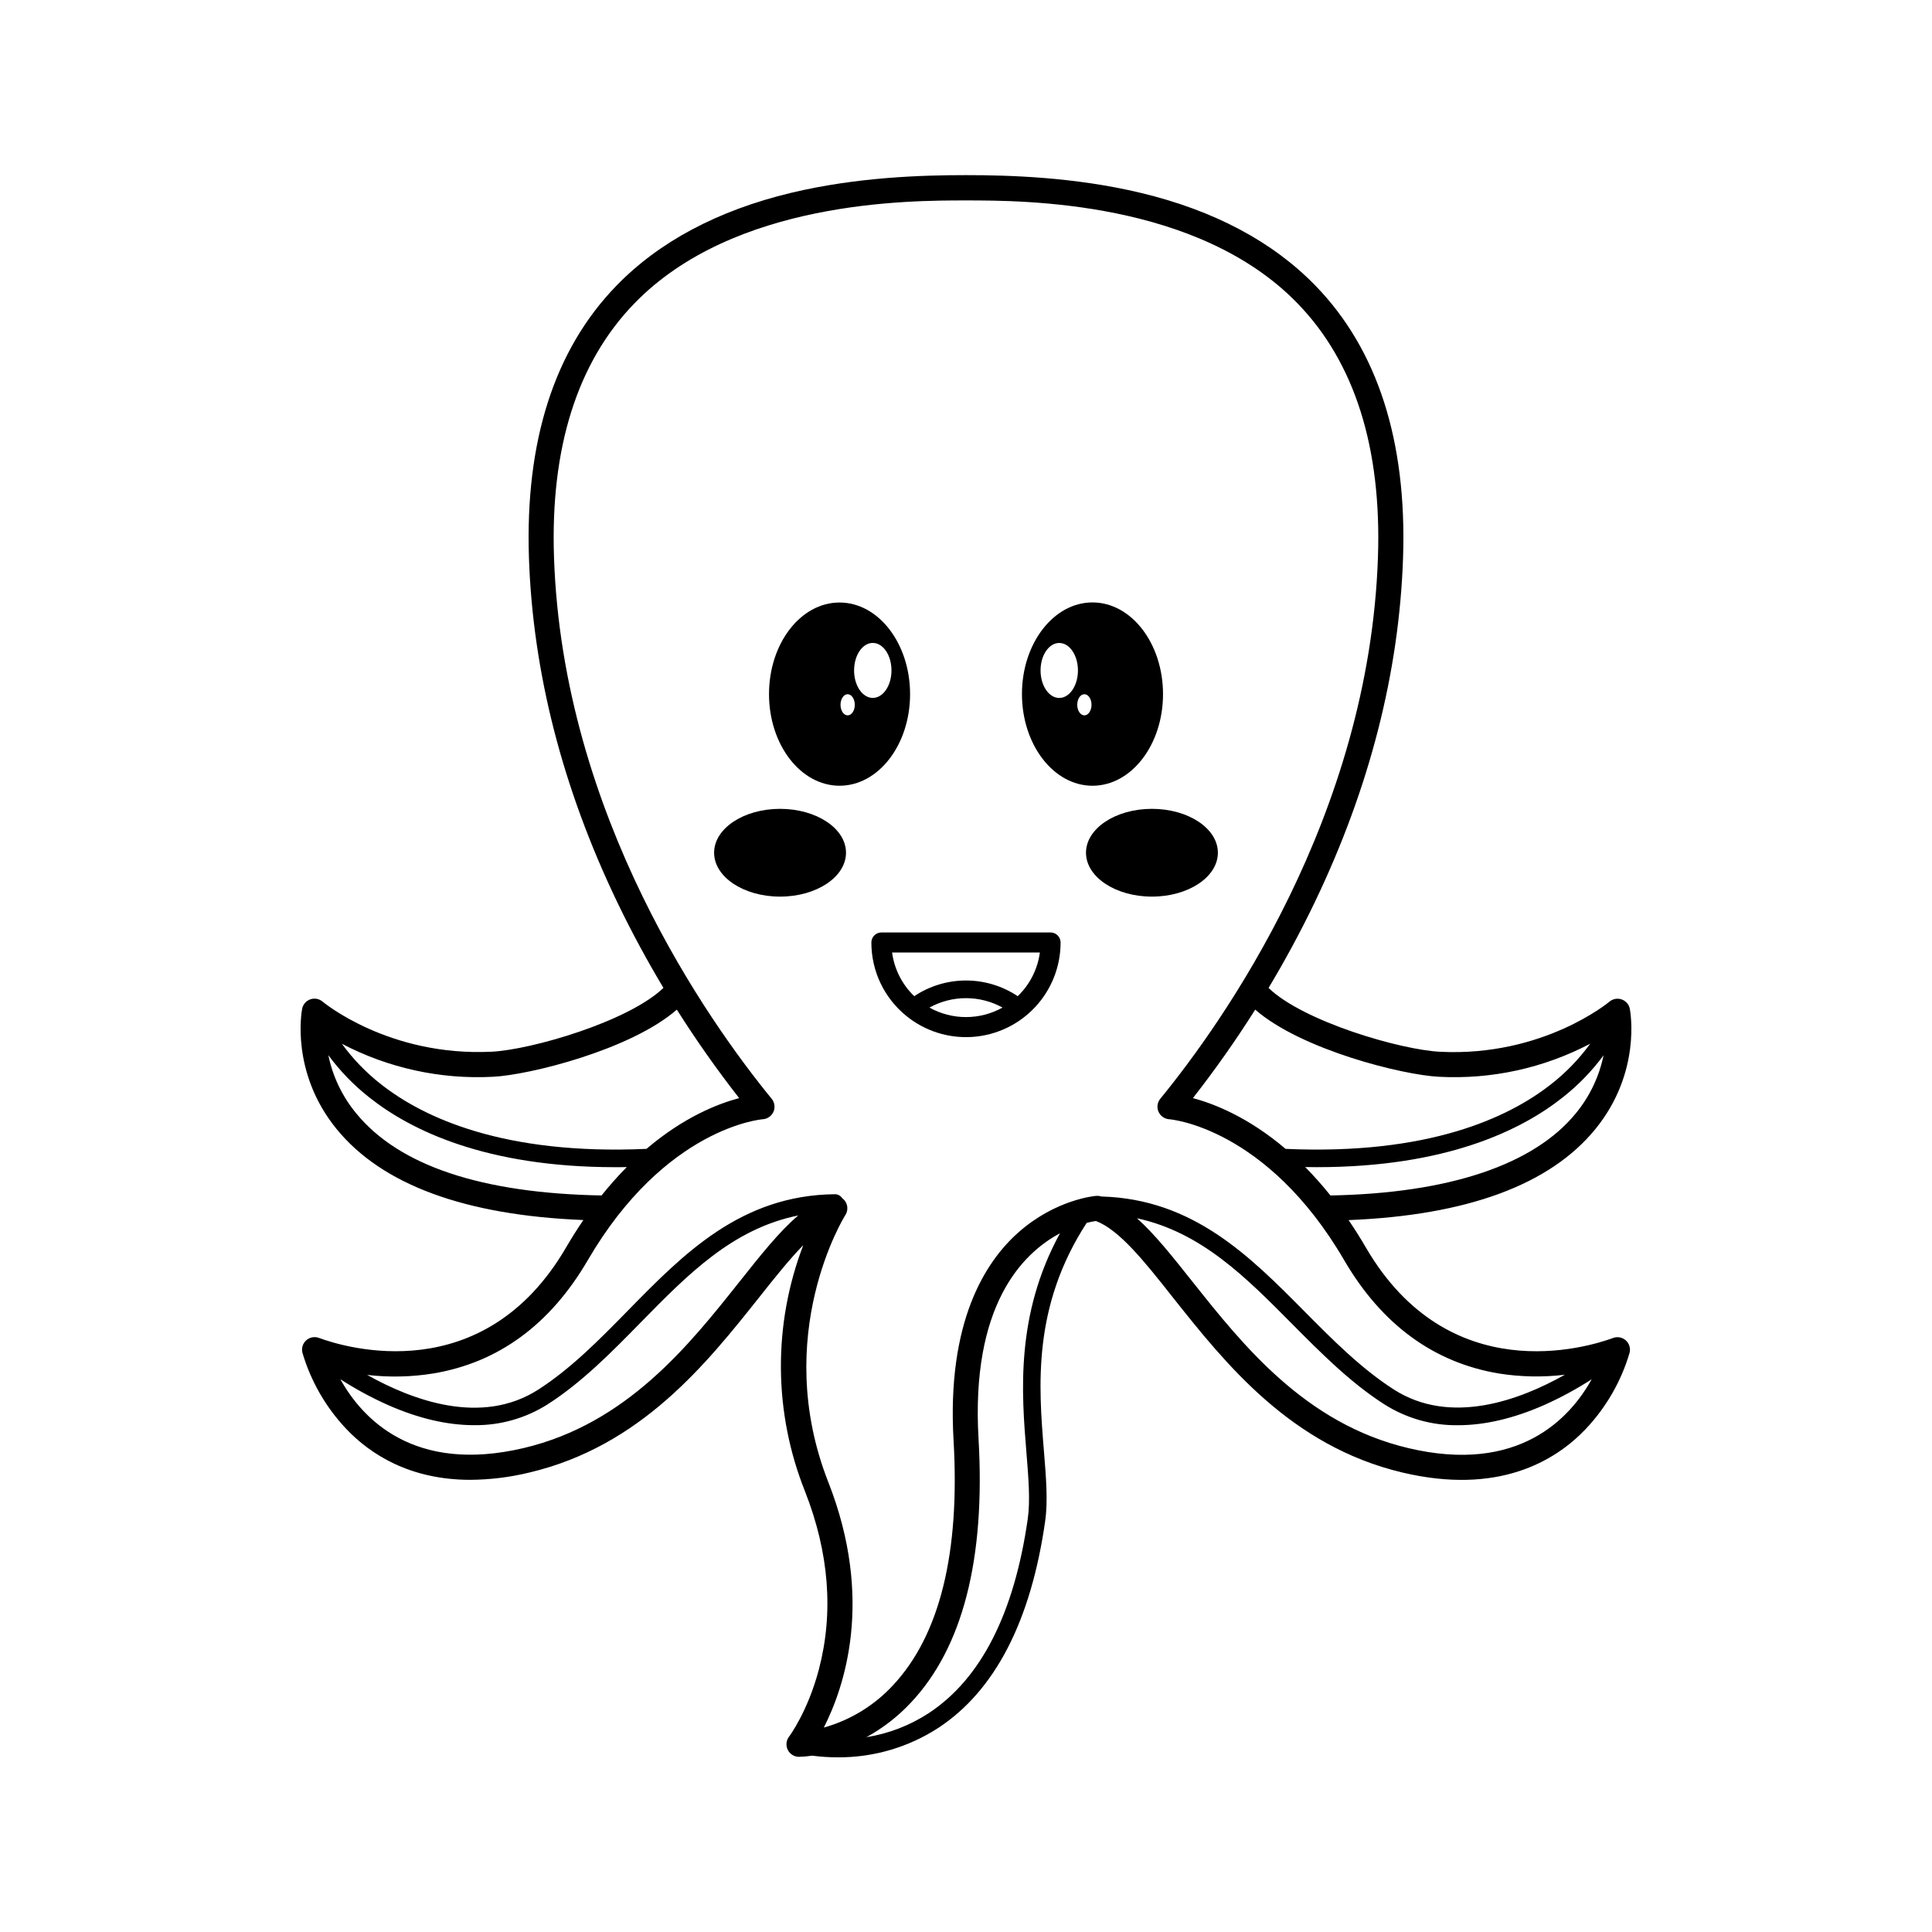<?xml version="1.0" encoding="UTF-8"?>
<!-- Uploaded to: ICON Repo, www.svgrepo.com, Generator: ICON Repo Mixer Tools -->
<svg fill="#000000" width="800px" height="800px" version="1.1" viewBox="144 144 512 512" xmlns="http://www.w3.org/2000/svg">
 <g>
  <path d="m571.52 498.57c-7.098 2.594-43.586 13.664-65.527-23.93-1.512-2.594-3.047-5.027-4.606-7.301 31.395-1.258 53.379-9.363 65.414-24.133 12.23-15.012 9.25-31.172 9.117-31.852l0.004-0.004c-0.227-1.156-1.051-2.106-2.168-2.492-1.113-0.391-2.348-0.16-3.246 0.605-0.176 0.145-17.547 14.609-44.82 13.27-10.586-0.516-36.242-8.012-45.508-16.914 4.137-6.894 8.289-14.484 12.223-22.672 14.523-30.23 22.402-60.973 23.422-91.359 1.027-30.859-6.738-55.055-23.102-71.969-11.336-11.719-26.922-20.027-46.336-24.688-17.57-4.215-34.895-4.719-46.387-4.719s-28.816 0.492-46.387 4.699c-19.414 4.66-35.004 12.969-46.336 24.688-16.375 16.914-24.125 41.129-23.102 71.969 1.02 30.387 8.898 61.125 23.422 91.359 3.938 8.188 8.086 15.777 12.223 22.672-9.266 8.906-34.922 16.375-45.508 16.914-27.27 1.336-44.645-13.125-44.812-13.262h-0.004c-0.898-0.773-2.137-1.008-3.254-0.617-1.117 0.387-1.945 1.344-2.168 2.504-0.133 0.68-3.109 16.84 9.117 31.852 12.035 14.77 34.008 22.871 65.414 24.133-1.555 2.269-3.09 4.703-4.606 7.301-21.941 37.609-58.43 26.539-65.496 23.93h0.004c-1.156-0.422-2.453-0.172-3.367 0.656-0.914 0.824-1.293 2.086-0.992 3.281 2.231 7.57 6.227 14.5 11.652 20.227 6.297 6.617 16.738 13.453 32.844 13.453 5.305-0.039 10.59-0.695 15.742-1.957 29.5-7.004 46.855-28.855 60.824-46.426 4.148-5.246 8.016-10.078 11.668-13.812-8.062 21.039-7.898 44.34 0.461 65.262 6.387 16.266 7.621 32.117 3.68 47.156-2.953 11.234-7.867 17.773-7.902 17.828h-0.004c-0.773 1.004-0.906 2.359-0.348 3.496s1.715 1.855 2.981 1.859c1.164-0.027 2.328-0.129 3.481-0.309 2.234 0.293 4.484 0.441 6.738 0.441 9.48 0.07 18.773-2.648 26.723-7.816 14.996-9.855 24.512-28.277 28.289-54.734 0.762-5.32 0.258-11.504-0.328-18.672-1.391-17.078-3.106-38.188 11.336-60.414 1.07-0.27 1.891-0.414 2.445-0.496 6.156 2.324 12.801 10.617 20.359 20.211 13.949 17.57 31.305 39.43 60.836 46.438 25.348 6.008 40.406-2.93 48.586-11.492h-0.004c5.43-5.731 9.422-12.66 11.652-20.23 0.305-1.191-0.078-2.457-0.992-3.281-0.914-0.824-2.211-1.078-3.367-0.652zm-9.867-59.574c-11.172 13.711-33.656 21.234-65.074 21.816v-0.004c-2.098-2.625-4.328-5.137-6.688-7.527 1.031 0 2.059 0.031 3.074 0.031 34.309 0 54.254-9.805 65.188-18.504v0.004c4.082-3.215 7.719-6.961 10.805-11.141-1.156 5.625-3.664 10.883-7.305 15.32zm-36.293-9.637c13.898 0.734 27.734-2.293 40.059-8.762-2.957 4.07-6.469 7.707-10.441 10.793-11.184 8.777-32.406 18.762-70.289 17.074-9.887-8.406-18.941-11.965-24.562-13.453h0.004c5.894-7.535 11.406-15.359 16.512-23.449 12.203 10.637 39.031 17.324 48.719 17.797zm-250.72 0c9.688-0.473 36.527-7.16 48.73-17.797 5.109 8.09 10.621 15.914 16.516 23.449-5.629 1.492-14.688 5.039-24.562 13.453-37.875 1.688-59.102-8.293-70.289-17.074-3.969-3.086-7.481-6.719-10.441-10.785 12.324 6.461 26.156 9.484 40.047 8.754zm-36.199 9.742c-3.707-4.469-6.262-9.785-7.43-15.473 3.094 4.195 6.738 7.957 10.84 11.184 10.934 8.695 30.859 18.504 65.188 18.504 1.016 0 2.039 0 3.074-0.031l-0.004-0.004c-2.359 2.391-4.59 4.902-6.688 7.527-31.758-0.574-53.617-7.871-64.98-21.707zm101.54 44.555c-13.309 16.758-29.855 37.621-57.152 44.082-29.316 6.926-42.918-7.941-48.629-18.227l0.004 0.004c4.039 2.606 8.277 4.898 12.672 6.856 8.055 3.547 15.699 5.316 22.754 5.316h-0.004c6.91 0.09 13.691-1.832 19.523-5.535 9.176-5.887 17.004-13.891 24.598-21.637 12.496-12.746 24.402-24.895 41.789-28.402-4.973 4.219-9.883 10.402-15.551 17.543zm23.535 53.145c-15.297-38.98 4.32-70.535 4.523-70.816 0.738-1.168 0.68-2.672-0.152-3.777-0.195-0.262-0.43-0.492-0.699-0.68-0.43-0.668-1.176-1.066-1.969-1.047-24.863 0.27-40.078 15.793-54.789 30.809-7.406 7.559-15.062 15.371-23.793 20.977-15.059 9.66-33.379 2.816-45.344-3.906v0.004c5.84 0.684 11.742 0.555 17.547-0.387 17.207-2.867 30.965-12.949 40.902-29.969 20.586-35.305 46.137-37.375 46.375-37.395 1.25-0.074 2.352-0.836 2.856-1.98 0.504-1.145 0.32-2.477-0.469-3.441-16.582-20.277-55.418-74.852-57.691-143.59-0.969-28.969 6.18-51.559 21.234-67.125 26.449-27.363 72.73-27.363 87.945-27.363s61.488 0 87.945 27.363c15.059 15.566 22.207 38.156 21.234 67.125-2.297 68.758-41.109 123.33-57.691 143.59h0.004c-0.789 0.961-0.969 2.285-0.469 3.426 0.5 1.141 1.594 1.91 2.836 1.996 0.258 0 25.82 2.09 46.395 37.395 9.938 17.004 23.699 27.078 40.902 29.969 5.809 0.93 11.719 1.043 17.559 0.34-11.926 6.719-30.273 13.566-45.344 3.906-8.68-5.574-16.293-13.258-23.652-20.68-14.516-14.656-29.543-29.797-53.809-30.457h-0.059l-0.062-0.039c-0.406-0.121-0.832-0.168-1.258-0.133-0.43 0.031-10.75 0.957-20.582 9.641-8.875 7.828-19.062 23.766-17.238 55.191 1.73 29.824-3.672 51.641-16.051 64.867-4.957 5.363-11.305 9.242-18.336 11.211 5.457-10.73 13.375-33.988 1.203-65.023zm52.492-7.934c0.559 6.891 1.047 12.836 0.359 17.633-3.578 25.039-12.387 42.359-26.184 51.465-5.012 3.285-10.664 5.469-16.582 6.41 4.371-2.394 8.336-5.469 11.742-9.105 13.781-14.586 19.828-38.121 17.98-69.949-2.055-35.355 11.539-49.121 21.582-54.488-11.852 21.699-10.168 42.434-8.898 58.035zm149.8-19.34c-5.711 10.285-19.316 25.191-48.629 18.227-27.293-6.473-43.844-27.34-57.152-44.082-5.352-6.746-10.031-12.633-14.719-16.816 17.004 3.68 28.773 15.543 41.105 27.988 7.559 7.609 15.336 15.473 24.449 21.324v-0.004c5.832 3.703 12.617 5.629 19.523 5.535 7.055 0 14.699-1.77 22.754-5.316v0.004c4.391-1.961 8.629-4.254 12.668-6.859v0z"/>
  <path d="m433.52 352.23c10.32 0 18.691-10.871 18.691-24.277 0-13.41-8.371-24.305-18.691-24.305s-18.691 10.871-18.691 24.277 8.367 24.305 18.691 24.305zm-2.148-24.254c1.051 0 1.891 1.258 1.891 2.801 0 1.543-0.852 2.801-1.891 2.801-1.039 0-1.891-1.258-1.891-2.801 0-1.543 0.832-2.801 1.891-2.801zm-11.613-6.297c0-4.023 2.211-7.285 4.949-7.285s4.957 3.262 4.957 7.285c0 4.023-2.215 7.285-4.957 7.285-2.738 0-4.949-3.273-4.949-7.293z"/>
  <path d="m466.75 369.98c0 6.426-7.824 11.633-17.477 11.633-9.648 0-17.473-5.207-17.473-11.633 0-6.422 7.824-11.629 17.473-11.629 9.652 0 17.477 5.207 17.477 11.629"/>
  <path d="m385.18 327.95c0-13.406-8.371-24.277-18.691-24.277-10.324 0-18.691 10.867-18.691 24.277 0 13.406 8.371 24.277 18.691 24.277s18.691-10.871 18.691-24.277zm-16.543 5.629c-1.051 0-1.891-1.258-1.891-2.801 0-1.543 0.852-2.801 1.891-2.801 1.039 0 1.891 1.258 1.891 2.801-0.004 1.539-0.836 2.801-1.895 2.801zm1.707-11.91c0-4.023 2.215-7.285 4.957-7.285 2.738 0 4.949 3.262 4.949 7.285 0 4.023-2.211 7.285-4.949 7.285-2.742 0-4.961-3.266-4.961-7.285z"/>
  <path d="m368.2 369.98c0 6.426-7.824 11.633-17.477 11.633-9.652 0-17.477-5.207-17.477-11.633 0-6.422 7.824-11.629 17.477-11.629 9.652 0 17.477 5.207 17.477 11.629"/>
  <path d="m384.2 413.25c4.934 4.004 11.199 5.981 17.535 5.543 6.336-0.441 12.266-3.269 16.598-7.914 4.332-4.648 6.738-10.762 6.734-17.113 0-1.469-1.191-2.656-2.66-2.656h-44.824c-1.469 0-2.66 1.188-2.66 2.656-0.016 7.566 3.398 14.73 9.277 19.484zm35.375-16.82c-0.59 4.41-2.66 8.488-5.871 11.57-4.059-2.711-8.828-4.156-13.707-4.156-4.883 0-9.652 1.445-13.711 4.156-3.211-3.082-5.281-7.16-5.871-11.57zm-19.578 17.105c-3.394 0.004-6.731-0.863-9.688-2.519 6.031-3.324 13.344-3.324 19.371 0-2.957 1.656-6.293 2.523-9.684 2.519z"/>
 </g>
</svg>
